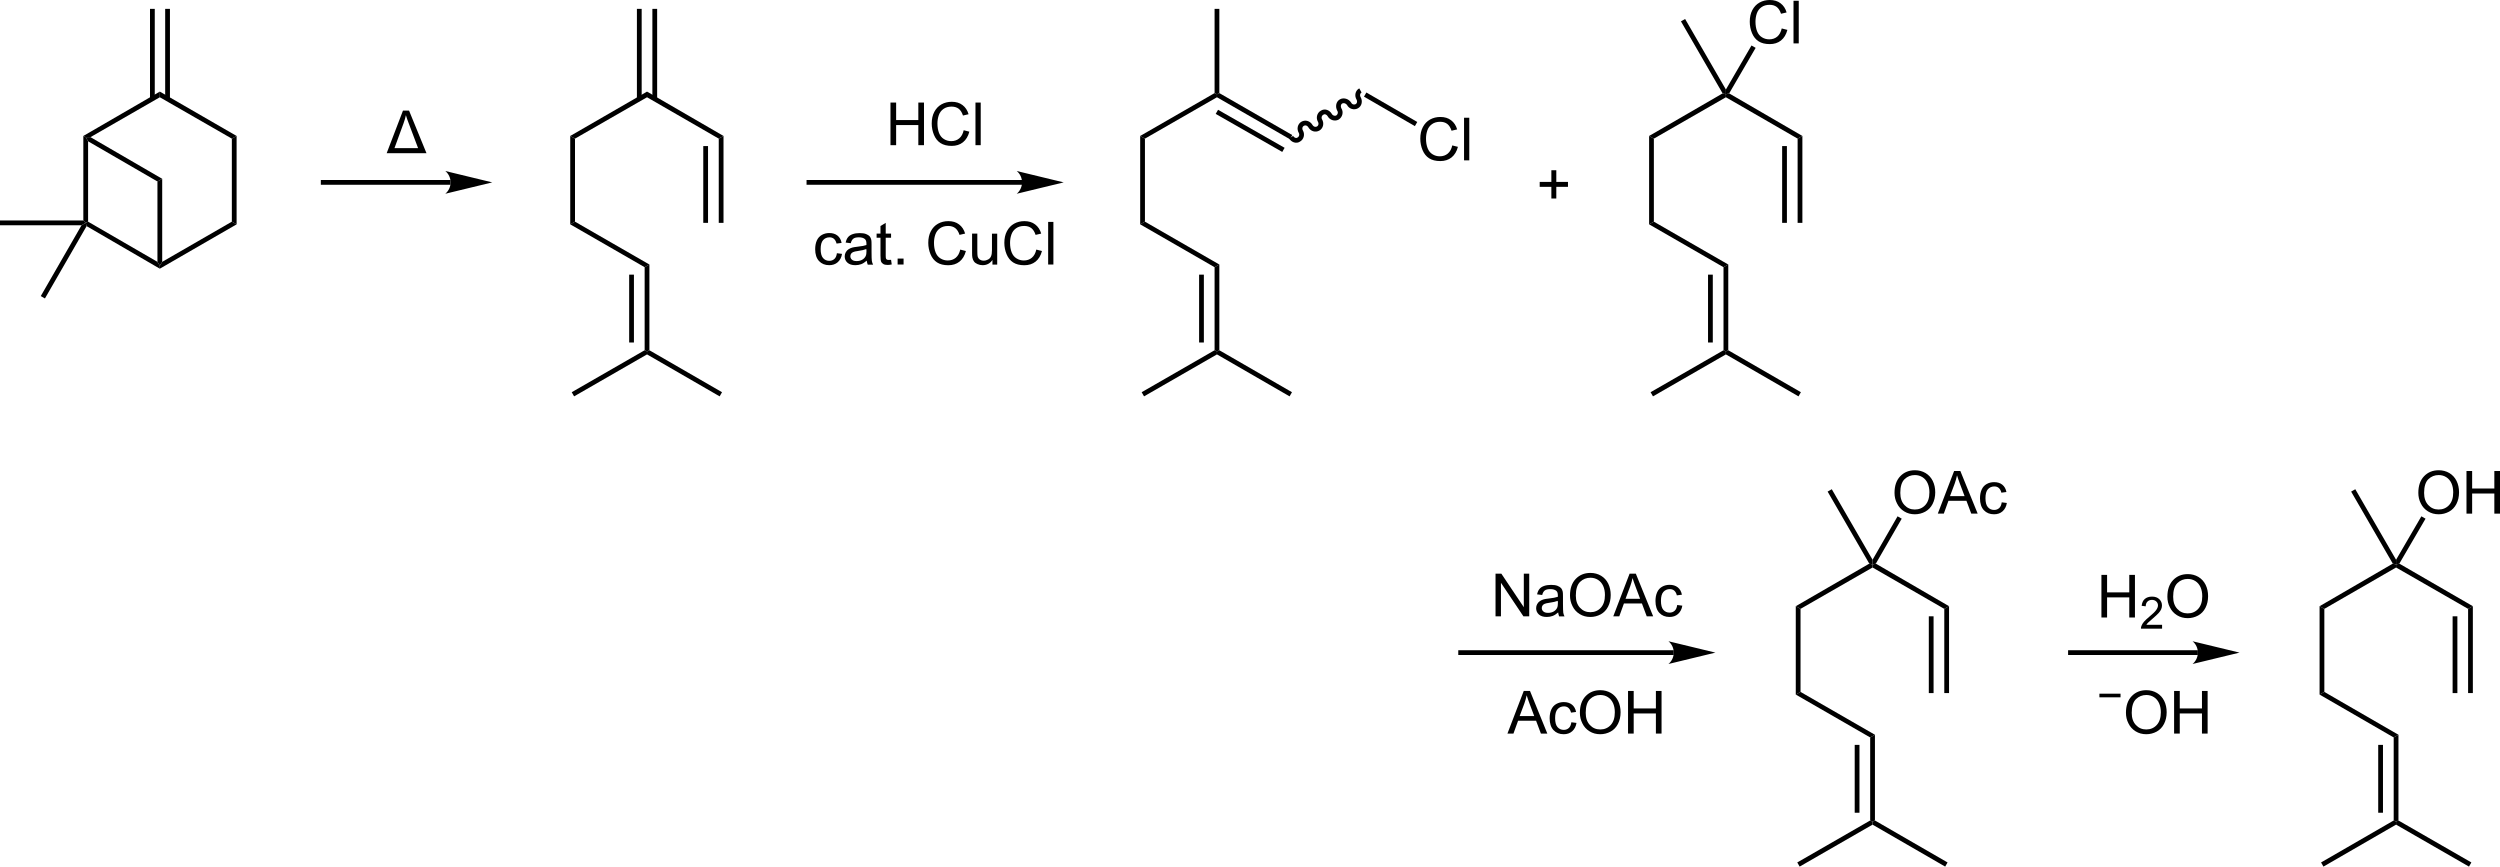 <?xml version="1.0" encoding="UTF-8" standalone="no"?>
<svg xmlns:svg="http://www.w3.org/2000/svg" xmlns="http://www.w3.org/2000/svg" version="1.0" width="4200" height="1455.9" viewBox="0 0 4200 1455.9" xml:space="preserve">
<g>
<polygon points="148,372.4 144,374.4 140,370.4 140,228.4 144,230.4 148,237.4 148,372.4" />
<polygon points="264.5,439.9 268.5,446.4 268.5,451.4 145.5,379.9 144,374.4 148,372.4 264.5,439.9" />
<polygon points="389.5,372.4 397.5,376.9 268.5,451.4 268.5,446.4 272.5,439.9 389.5,372.4" />
<polygon points="389.5,232.9 397.5,228.4 397.5,376.9 389.5,372.4 389.5,232.9" />
<polygon points="268.5,163.4 268.5,153.9 397.5,228.4 389.5,232.9 268.5,163.4" />
<polygon points="152,230.4 144,230.4 140,228.4 268.5,153.9 268.5,163.4 152,230.4" />
<rect width="8" height="151" x="252" y="14.9" />
<rect width="8" height="151" x="277.5" y="14.9" />
<polygon points="272.5,300.4 264.5,304.9 148,237.4 144,230.4 152,230.4 272.5,300.4" />
<polygon points="272.5,439.9 268.5,446.4 264.5,439.9 264.5,304.9 272.5,300.4 272.5,439.9" />
<polygon points="966,372.4 958,376.9 958,228.4 966,232.9 966,372.4" />
<polygon points="1091,444.4 1083,448.9 958,376.9 966,372.4 1091,444.4" />
<polygon points="1207.5,232.9 1215.5,228.4 1215.5,374.4 1211.5,374.4 1207.5,374.4 1207.5,232.9" />
<rect width="8" height="129" x="1181.5" y="245.4" />
<polygon points="1087,163.4 1087,153.9 1215.5,228.4 1207.5,232.9 1087,163.4" />
<polygon points="966,232.9 958,228.4 1087,153.9 1087,163.4 966,232.9" />
<rect width="8" height="151" x="1070" y="14.9" />
<rect width="8" height="151" x="1096" y="14.9" />
<polygon points="1091,588.4 1087,590.4 1083,588.4 1083,448.9 1091,444.4 1091,588.4" />
<rect width="8" height="114" x="1057" y="461.4" />
<polygon points="1213,658.9 1211,662.4 1209,665.9 1087,595.4 1087,590.4 1091,588.4 1213,658.9" />
<polygon points="964.5,665.9 962.5,662.4 960.5,658.9 1083,588.4 1087,590.4 1087,595.4 964.5,665.9" />
<polygon points="0,378.4 0,374.4 0,370.4 140,370.4 144,374.4 137,378.4 0,378.4" />
<polygon points="75.5,501.4 72,499.4 68.5,497.4 137,378.4 144,374.4 145.5,379.9 75.5,501.4" />
<polygon points="1923.5,372.4 1915.5,376.9 1915.5,228.4 1923.5,232.9 1923.5,372.4" />
<polygon points="2048.5,444.4 2040.5,448.9 1915.5,376.9 1923.5,372.4 2048.5,444.4" />
<polygon points="2044.5,163.4 2044.5,158.4 2048.5,156.4 2171,226.9 2169,230.4 2167,233.9 2044.5,163.4" />
<rect width="8" height="128.8" x="2096.2" y="156.2" transform="matrix(-0.496,0.868,-0.868,-0.496,3333.44,-1493.71)" />
<polygon points="1923.5,232.9 1915.5,228.4 2040.5,156.4 2044.5,158.4 2044.5,163.4 1923.5,232.9" />
<polygon points="2040.5,14.9 2044.5,14.9 2048.5,14.9 2048.5,156.4 2044.5,158.4 2040.5,156.4 2040.5,14.9" />
<polygon points="2048.5,588.4 2044.5,590.4 2040.5,588.4 2040.5,448.9 2048.5,444.4 2048.5,588.4" />
<rect width="8" height="114" x="2014.5" y="461.4" />
<polygon points="2170.5,658.9 2168.5,662.4 2166.5,665.9 2044.5,595.4 2044.5,590.4 2048.5,588.4 2170.5,658.9" />
<polygon points="1922,665.9 1920,662.4 1918,658.9 2040.5,588.4 2044.5,590.4 2044.5,595.4 1922,665.9" />
<polygon points="3024.9,1162.4 3016.9,1166.9 3016.9,1018.4 3024.9,1022.9 3024.9,1162.4" />
<polygon points="3149.9,1234.4 3141.9,1238.9 3016.9,1166.9 3024.9,1162.4 3149.9,1234.4" />
<polygon points="3266.4,1022.9 3274.4,1018.4 3274.4,1164.4 3270.4,1164.4 3266.4,1164.4 3266.4,1022.9" />
<rect width="8" height="129" x="3240.4" y="1035.4" />
<polygon points="3145.9,953.4 3145.9,948.4 3151.4,946.9 3274.4,1018.4 3266.4,1022.9 3145.9,953.4" />
<polygon points="3024.9,1022.9 3016.9,1018.4 3140.4,946.9 3145.9,948.4 3145.9,953.4 3024.9,1022.9" />
<polygon points="3149.9,1378.4 3145.9,1380.4 3141.9,1378.4 3141.9,1238.9 3149.9,1234.4 3149.9,1378.4" />
<rect width="8" height="114" x="3115.9" y="1251.4" />
<polygon points="3271.9,1448.9 3269.9,1452.4 3267.9,1455.9 3145.9,1385.4 3145.9,1380.4 3149.9,1378.4 3271.9,1448.9" />
<polygon points="3023.4,1455.9 3021.4,1452.4 3019.4,1448.9 3141.9,1378.4 3145.9,1380.4 3145.9,1385.4 3023.4,1455.9" />
<polygon points="3070.4,825.9 3073.9,823.9 3077.4,821.9 3145.9,940.4 3145.9,948.4 3140.4,946.9 3070.4,825.9" />
<path d="M 3182.8,828 C 3182.8,816.1 3186,806.8 3192.4,800.1 C 3198.8,793.4 3207,790 3217.1,790 C 3223.7,790 3229.6,791.6 3234.9,794.7 C 3240.2,797.9 3244.2,802.3 3247,807.9 C 3249.8,813.6 3251.2,820 3251.2,827.1 C 3251.2,834.4 3249.7,840.9 3246.8,846.6 C 3243.9,852.3 3239.7,856.7 3234.4,859.6 C 3229,862.5 3223.2,864 3217,864 C 3210.3,864 3204.3,862.4 3199,859.1 C 3193.7,855.8 3189.7,851.4 3187,845.8 C 3184.1,840.3 3182.8,834.3 3182.8,828 z M 3192.5,828.1 C 3192.5,836.7 3194.8,843.5 3199.5,848.5 C 3204.1,853.5 3209.9,856 3216.9,856 C 3224,856 3229.9,853.5 3234.5,848.5 C 3239.1,843.5 3241.4,836.4 3241.4,827.1 C 3241.4,821.3 3240.4,816.2 3238.4,811.8 C 3236.4,807.5 3233.6,804.1 3229.8,801.7 C 3226,799.3 3221.8,798.1 3217,798.1 C 3210.3,798.1 3204.5,800.4 3199.7,805 C 3194.9,809.6 3192.5,817.4 3192.5,828.1 z" />
<path d="M 3255.5,862.9 L 3282.9,791.3 L 3293.4,791.3 L 3322.5,862.9 L 3311.7,862.9 L 3303.6,841.3 L 3273.4,841.3 L 3265.6,862.9 L 3255.5,862.9 z M 3276,833.5 L 3300.5,833.5 L 3293,813.6 C 3290.8,807.6 3289,802.6 3287.8,798.6 C 3286.8,803.3 3285.5,807.9 3283.9,812.4 L 3276,833.5 z" />
<path d="M 3362.9,843.9 L 3371.5,845 C 3370.6,850.9 3368.1,855.6 3364.3,859 C 3360.5,862.4 3355.6,864 3350,864 C 3342.9,864 3337.2,861.7 3332.9,857.1 C 3328.6,852.5 3326.4,845.8 3326.4,837.2 C 3326.4,831.6 3327.3,826.7 3329.2,822.5 C 3331.1,818.3 3333.9,815.2 3337.7,813.1 C 3341.5,811 3345.6,810 3350.1,810 C 3355.7,810 3360.3,811.4 3363.9,814.3 C 3367.5,817.2 3369.8,821.3 3370.8,826.6 L 3362.3,827.7 C 3361.5,824.2 3360,821.6 3358,819.8 C 3356,818 3353.4,817.2 3350.5,817.2 C 3346.1,817.2 3342.5,818.8 3339.7,821.9 C 3336.9,825 3335.6,830.1 3335.6,836.9 C 3335.6,843.8 3336.9,848.9 3339.6,852 C 3342.3,855.1 3345.8,856.7 3350.1,856.7 C 3353.6,856.7 3356.4,855.6 3358.7,853.5 C 3361,851.4 3362.3,848.2 3362.9,843.9 z" />
<polygon points="3187.9,867.4 3194.9,871.4 3151.4,946.9 3145.9,948.4 3145.9,940.4 3187.9,867.4" />
<path d="M 649.6,257.4 L 677,185.8 L 687.2,185.8 L 716.5,257.4 L 649.6,257.4 z M 662.7,248.9 L 702.4,248.9 L 687,208.1 C 684.7,202.1 682.9,197.2 681.9,193.5 C 681,197.9 679.7,202.4 678,207 L 662.7,248.9 z" />
<path d="M 1496,243.9 L 1496,172.3 L 1505.5,172.3 L 1505.5,201.7 L 1542.8,201.7 L 1542.8,172.3 L 1552.3,172.3 L 1552.3,243.9 L 1542.8,243.9 L 1542.8,210.1 L 1505.5,210.1 L 1505.5,243.9 L 1496,243.9 L 1496,243.9 z" />
<path d="M 1619,218.8 L 1628.5,221.2 C 1626.5,229 1622.9,234.9 1617.8,239 C 1612.7,243.1 1606.3,245.1 1598.9,245.1 C 1591.2,245.1 1584.9,243.5 1580.1,240.4 C 1575.3,237.3 1571.6,232.7 1569.1,226.7 C 1566.6,220.7 1565.3,214.3 1565.3,207.5 C 1565.3,200 1566.7,193.5 1569.6,188 C 1572.5,182.5 1576.5,178.2 1581.7,175.3 C 1586.9,172.4 1592.7,171 1599,171 C 1606.2,171 1612.2,172.8 1617,176.5 C 1621.9,180.2 1625.3,185.3 1627.2,191.9 L 1617.8,194.1 C 1616.1,188.9 1613.7,185.1 1610.6,182.7 C 1607.4,180.3 1603.5,179.1 1598.7,179.1 C 1593.2,179.1 1588.6,180.4 1584.9,183.1 C 1581.2,185.7 1578.6,189.3 1577.1,193.7 C 1575.6,198.1 1574.9,202.7 1574.9,207.5 C 1574.9,213.6 1575.8,218.9 1577.6,223.5 C 1579.4,228 1582.1,231.4 1585.9,233.7 C 1589.6,236 1593.7,237.1 1598,237.1 C 1603.3,237.1 1607.8,235.6 1611.5,232.5 C 1615.2,229.4 1617.7,224.8 1619,218.8 z" />
<path d="M 1638.8,243.9 L 1638.8,172.3 L 1647.6,172.3 L 1647.6,243.9 L 1638.8,243.9 z" />
<path d="M 2512.5,1035.4 L 2512.5,963.8 L 2522.3,963.8 L 2560,1020.1 L 2560,963.8 L 2569.1,963.8 L 2569.1,1035.4 L 2559.3,1035.4 L 2521.6,979.1 L 2521.6,1035.4 L 2512.5,1035.4 z" />
<path d="M 2617.7,1028.9 C 2614.5,1031.7 2611.4,1033.7 2608.4,1034.8 C 2605.4,1035.9 2602.1,1036.5 2598.6,1036.5 C 2592.8,1036.5 2588.4,1035.1 2585.3,1032.3 C 2582.2,1029.5 2580.7,1026 2580.7,1021.7 C 2580.7,1019.2 2581.3,1016.9 2582.5,1014.8 C 2583.7,1012.7 2585.2,1011 2587.1,1009.8 C 2589,1008.5 2591.1,1007.6 2593.5,1006.9 C 2595.2,1006.4 2597.9,1006 2601.4,1005.6 C 2608.6,1004.8 2613.8,1003.8 2617.2,1002.6 C 2617.2,1001.4 2617.2,1000.6 2617.2,1000.3 C 2617.2,996.7 2616.4,994.2 2614.7,992.7 C 2612.4,990.7 2609,989.7 2604.6,989.7 C 2600.4,989.7 2597.3,990.4 2595.3,991.9 C 2593.3,993.4 2591.8,995.9 2590.9,999.6 L 2582.3,998.5 C 2583.1,994.8 2584.4,991.8 2586.2,989.6 C 2588,987.3 2590.6,985.6 2594,984.4 C 2597.4,983.2 2601.3,982.6 2605.8,982.6 C 2610.2,982.6 2613.9,983.1 2616.6,984.2 C 2619.3,985.3 2621.4,986.6 2622.7,988.1 C 2624,989.7 2624.9,991.7 2625.4,994.1 C 2625.7,995.6 2625.8,998.3 2625.8,1002.2 L 2625.8,1013.9 C 2625.8,1022.1 2626,1027.2 2626.3,1029.4 C 2626.7,1031.6 2627.4,1033.7 2628.4,1035.6 L 2619.4,1035.6 C 2618.6,1033.5 2618,1031.4 2617.7,1028.9 z M 2617,1009.4 C 2613.8,1010.7 2609,1011.8 2602.6,1012.7 C 2599,1013.2 2596.4,1013.8 2594.9,1014.5 C 2593.4,1015.1 2592.2,1016.1 2591.4,1017.3 C 2590.6,1018.6 2590.2,1019.9 2590.2,1021.5 C 2590.2,1023.8 2591.1,1025.8 2592.9,1027.3 C 2594.7,1028.9 2597.3,1029.6 2600.8,1029.6 C 2604.2,1029.6 2607.3,1028.9 2610,1027.4 C 2612.7,1025.9 2614.6,1023.9 2615.9,1021.3 C 2616.9,1019.3 2617.3,1016.4 2617.3,1012.5 L 2617,1009.4 z" />
<path d="M 2637.6,1000.5 C 2637.6,988.6 2640.8,979.3 2647.2,972.6 C 2653.6,965.9 2661.8,962.5 2671.9,962.5 C 2678.5,962.5 2684.4,964.1 2689.7,967.2 C 2695,970.4 2699,974.8 2701.8,980.4 C 2704.6,986.1 2706,992.5 2706,999.6 C 2706,1006.9 2704.5,1013.4 2701.6,1019.1 C 2698.7,1024.8 2694.5,1029.2 2689.2,1032.1 C 2683.8,1035 2678,1036.5 2671.8,1036.5 C 2665.1,1036.5 2659.1,1034.9 2653.8,1031.6 C 2648.5,1028.3 2644.5,1023.9 2641.8,1018.3 C 2639,1012.8 2637.6,1006.8 2637.6,1000.5 z M 2647.4,1000.6 C 2647.4,1009.2 2649.7,1016 2654.4,1021 C 2659,1026 2664.8,1028.5 2671.8,1028.5 C 2678.9,1028.5 2684.8,1026 2689.4,1021 C 2694,1016 2696.3,1008.9 2696.3,999.6 C 2696.3,993.8 2695.3,988.7 2693.3,984.3 C 2691.3,980 2688.5,976.6 2684.7,974.2 C 2680.9,971.8 2676.7,970.6 2671.9,970.6 C 2665.2,970.6 2659.4,972.9 2654.6,977.5 C 2649.8,982.1 2647.4,989.9 2647.4,1000.6 z" />
<path d="M 2710.3,1035.4 L 2737.7,963.8 L 2748.2,963.8 L 2777.3,1035.4 L 2766.5,1035.4 L 2758.4,1013.8 L 2728.2,1013.8 L 2720.4,1035.4 L 2710.3,1035.4 z M 2730.9,1006 L 2755.4,1006 L 2747.9,986.1 C 2745.7,980.1 2743.9,975.1 2742.7,971.1 C 2741.7,975.8 2740.4,980.4 2738.8,984.9 L 2730.9,1006 z" />
<path d="M 2817.7,1016.4 L 2826.3,1017.5 C 2825.4,1023.4 2822.9,1028.1 2819.1,1031.5 C 2815.3,1034.9 2810.4,1036.5 2804.8,1036.5 C 2797.7,1036.5 2792,1034.2 2787.7,1029.6 C 2783.4,1025 2781.2,1018.3 2781.2,1009.7 C 2781.2,1004.1 2782.1,999.2 2784,995 C 2785.9,990.8 2788.7,987.7 2792.5,985.6 C 2796.3,983.5 2800.4,982.5 2804.9,982.5 C 2810.5,982.5 2815.1,983.9 2818.7,986.8 C 2822.3,989.7 2824.6,993.8 2825.6,999.1 L 2817.1,1000.2 C 2816.3,996.7 2814.8,994.1 2812.8,992.3 C 2810.8,990.5 2808.2,989.7 2805.3,989.7 C 2800.9,989.7 2797.3,991.3 2794.5,994.4 C 2791.7,997.5 2790.4,1002.6 2790.4,1009.4 C 2790.4,1016.3 2791.7,1021.4 2794.4,1024.5 C 2797.1,1027.6 2800.6,1029.2 2804.9,1029.2 C 2808.4,1029.2 2811.2,1028.1 2813.5,1026 C 2815.8,1023.9 2817.1,1020.7 2817.7,1016.4 z" />
<line fill="none" stroke="#000000" stroke-width="6.4" x1="2811.9" y1="1096.4" x2="2449.9" y2="1096.4" style="fill:none;stroke:#000000;stroke-width:8" />
<path d="M 2881.9,1096.4 L 2803,1077.3 C 2808.7,1082 2811.9,1089 2811.9,1096.4 C 2811.9,1103.8 2808.6,1110.8 2803,1115.5 L 2881.9,1096.4 z" />
<polygon points="3904.9,1162.4 3896.9,1166.9 3896.9,1018.4 3904.9,1022.9 3904.9,1162.4" />
<polygon points="4029.4,1234.4 4021.4,1238.9 3896.9,1166.9 3904.9,1162.4 4029.4,1234.4" />
<polygon points="4146.4,1022.9 4154.4,1018.4 4154.4,1164.4 4150.4,1164.4 4146.4,1164.4 4146.4,1022.9" />
<rect width="8" height="129" x="4120.4" y="1035.4" />
<polygon points="4025.4,953.4 4025.4,948.4 4030.9,946.9 4154.4,1018.4 4146.4,1022.9 4025.4,953.4" />
<polygon points="3904.9,1022.9 3896.9,1018.4 4019.9,946.9 4025.4,948.4 4025.4,953.4 3904.9,1022.9" />
<polygon points="4029.4,1378.4 4025.4,1380.4 4021.4,1378.4 4021.4,1238.9 4029.4,1234.4 4029.4,1378.4" />
<rect width="8" height="114" x="3995.4" y="1251.4" />
<polygon points="4151.9,1448.9 4149.9,1452.4 4147.9,1455.9 4025.4,1385.4 4025.4,1380.4 4029.4,1378.4 4151.9,1448.9" />
<polygon points="3903.4,1455.9 3901.4,1452.4 3899.4,1448.9 4021.4,1378.4 4025.4,1380.4 4025.4,1385.4 3903.4,1455.9" />
<polygon points="3949.9,825.9 3953.4,823.9 3956.9,821.9 4025.4,940.4 4025.4,948.4 4019.9,946.9 3949.9,825.9" />
<path d="M 4062.8,828 C 4062.8,816.1 4066,806.8 4072.4,800.1 C 4078.8,793.4 4087,790 4097.1,790 C 4103.7,790 4109.6,791.6 4114.9,794.7 C 4120.2,797.9 4124.2,802.3 4127,807.9 C 4129.8,813.6 4131.2,820 4131.2,827.1 C 4131.2,834.4 4129.7,840.9 4126.8,846.6 C 4123.9,852.3 4119.7,856.7 4114.4,859.6 C 4109,862.5 4103.2,864 4097,864 C 4090.3,864 4084.3,862.4 4079,859.1 C 4073.7,855.8 4069.7,851.4 4067,845.8 C 4064.1,840.3 4062.8,834.3 4062.8,828 z M 4072.5,828.1 C 4072.5,836.7 4074.8,843.5 4079.5,848.5 C 4084.1,853.5 4089.9,856 4096.9,856 C 4104,856 4109.9,853.5 4114.5,848.5 C 4119.1,843.5 4121.4,836.4 4121.4,827.1 C 4121.4,821.3 4120.4,816.2 4118.4,811.8 C 4116.4,807.5 4113.6,804.1 4109.8,801.7 C 4106,799.3 4101.8,798.1 4097,798.1 C 4090.3,798.1 4084.5,800.4 4079.7,805 C 4074.9,809.6 4072.5,817.4 4072.5,828.1 z" />
<path d="M 4143.7,862.9 L 4143.7,791.3 L 4153.2,791.3 L 4153.2,820.7 L 4190.5,820.7 L 4190.5,791.3 L 4200,791.3 L 4200,862.9 L 4190.5,862.9 L 4190.5,829.1 L 4153.2,829.1 L 4153.2,862.9 L 4143.7,862.9 z" />
<polygon points="4067.9,867.4 4074.9,871.4 4030.9,946.9 4025.4,948.4 4025.4,940.4 4067.9,867.4" />
<polygon points="2778.5,372.4 2770.5,376.9 2770.5,228.4 2778.5,232.9 2778.5,372.4" />
<polygon points="2903.5,444.4 2895.5,448.9 2770.5,376.9 2778.5,372.4 2903.5,444.4" />
<polygon points="3020,232.9 3028,228.4 3028,374.4 3024,374.4 3020,374.4 3020,232.9" />
<rect width="8" height="129" x="2994" y="245.4" />
<polygon points="2899.5,163.4 2899.5,158.4 2905,156.9 3028,228.4 3020,232.9 2899.5,163.4" />
<polygon points="2778.5,232.9 2770.5,228.4 2894,156.9 2899.5,158.4 2899.5,163.4 2778.5,232.9" />
<polygon points="2824,35.9 2827.5,33.9 2831,31.9 2899.5,150.4 2899.5,158.4 2894,156.9 2824,35.9" />
<polygon points="2903.5,588.4 2899.5,590.4 2895.5,588.4 2895.5,448.9 2903.5,444.4 2903.5,588.4" />
<rect width="8" height="114" x="2869.5" y="461.4" />
<polygon points="3025.5,658.9 3023.5,662.4 3021.5,665.9 2899.5,595.4 2899.5,590.4 2903.5,588.4 3025.5,658.9" />
<polygon points="2777,665.9 2775,662.4 2773,658.9 2895.5,588.4 2899.5,590.4 2899.5,595.4 2777,665.9" />
<path d="M 2606.3,333.5 L 2606.3,313.9 L 2586.7,313.9 L 2586.7,305.6 L 2606.3,305.6 L 2606.3,286 L 2614.6,286 L 2614.6,305.6 L 2634.2,305.6 L 2634.2,313.9 L 2614.6,313.9 L 2614.6,333.5 L 2606.3,333.5 L 2606.3,333.5 z" />
<path d="M 2993.3,47.8 L 3002.8,50.2 C 3000.8,58 2997.2,63.9 2992.1,68 C 2987,72.1 2980.6,74.1 2973.2,74.1 C 2965.5,74.1 2959.2,72.5 2954.4,69.4 C 2949.6,66.3 2945.9,61.7 2943.4,55.7 C 2940.9,49.7 2939.6,43.3 2939.6,36.5 C 2939.6,29 2941,22.5 2943.9,17 C 2946.8,11.5 2950.8,7.2 2956,4.3 C 2961.2,1.4 2967,-1.3322676e-014 2973.3,-1.3322676e-014 C 2980.5,-1.3322676e-014 2986.5,1.8 2991.3,5.5 C 2996.2,9.2 2999.6,14.3 3001.5,20.9 L 2992.1,23.1 C 2990.4,17.9 2988,14.1 2984.9,11.7 C 2981.7,9.3 2977.8,8.1 2973,8.1 C 2967.5,8.1 2962.9,9.4 2959.2,12.1 C 2955.5,14.7 2952.9,18.3 2951.4,22.7 C 2949.9,27.1 2949.2,31.7 2949.2,36.5 C 2949.2,42.6 2950.1,47.9 2951.9,52.5 C 2953.7,57 2956.4,60.4 2960.2,62.7 C 2963.9,65 2968,66.1 2972.3,66.1 C 2977.6,66.1 2982.1,64.6 2985.8,61.5 C 2989.5,58.4 2991.9,53.8 2993.3,47.8 z" />
<path d="M 3013.1,72.9 L 3013.1,1.3 L 3021.9,1.3 L 3021.9,72.9 L 3013.1,72.9 L 3013.1,72.9 z" />
<polygon points="2942.5,76.4 2949.5,80.4 2905,156.9 2899.5,158.4 2899.5,150.4 2942.5,76.4" />
<path d="M 2285.5,151.9 C 2281,154.4 2279.5,160.4 2282.5,165.4 C 2285,169.9 2284,175.9 2279.5,178.4 C 2275,180.9 2269,179.4 2266.5,174.4 C 2263.5,169.9 2257.5,167.9 2253,170.4 C 2248.5,172.9 2247.5,178.9 2250,183.9 C 2253,188.4 2251.5,194.4 2247,197.4 C 2242.5,199.9 2236.5,197.9 2234,193.4 C 2231,188.4 2225.5,186.4 2221,189.4 C 2216.5,191.9 2215,197.9 2217.5,202.4 C 2220.5,207.4 2219,213.4 2214.5,215.9 C 2210,218.4 2204.5,216.9 2201.5,211.9 C 2198.5,206.9 2193,205.4 2188.5,207.9 C 2184,210.4 2182.5,216.4 2185.5,221.4 C 2188,225.9 2186.5,231.9 2182,234.4 C 2178,237.4 2172,235.4 2169,230.4" style="fill:none;stroke:#000000;stroke-width:8" />
<path d="M 2439.8,244.3 L 2449.3,246.7 C 2447.3,254.5 2443.7,260.4 2438.6,264.5 C 2433.5,268.6 2427.1,270.6 2419.7,270.6 C 2412,270.6 2405.7,269 2400.9,265.9 C 2396.1,262.8 2392.4,258.2 2389.9,252.2 C 2387.4,246.2 2386.1,239.8 2386.1,233 C 2386.1,225.5 2387.5,219 2390.4,213.5 C 2393.3,208 2397.3,203.7 2402.5,200.8 C 2407.7,197.9 2413.5,196.5 2419.8,196.5 C 2427,196.5 2433,198.3 2437.8,202 C 2442.7,205.7 2446.1,210.8 2448,217.4 L 2438.6,219.6 C 2436.9,214.4 2434.5,210.6 2431.4,208.2 C 2428.2,205.8 2424.3,204.6 2419.5,204.6 C 2414,204.6 2409.4,205.9 2405.7,208.6 C 2402,211.2 2399.4,214.8 2397.9,219.2 C 2396.4,223.6 2395.7,228.2 2395.7,233 C 2395.7,239.1 2396.6,244.4 2398.4,249 C 2400.2,253.5 2402.9,256.9 2406.7,259.2 C 2410.4,261.5 2414.5,262.6 2418.8,262.6 C 2424.1,262.6 2428.6,261.1 2432.3,258 C 2436,254.9 2438.5,250.3 2439.8,244.3 z" />
<path d="M 2459.6,269.4 L 2459.6,197.8 L 2468.4,197.8 L 2468.4,269.4 L 2459.6,269.4 z" />
<polygon points="2381,204.9 2377,211.9 2291.5,162.4 2293.5,158.9 2295.5,155.4 2381,204.9" />
<line fill="none" stroke="#000000" stroke-width="6.4" x1="757" y1="306.4" x2="539" y2="306.4" style="fill:none;stroke:#000000;stroke-width:8" />
<path d="M 827,306.4 L 748.1,287.3 C 753.8,292 757,299.1 757,306.4 C 757,313.8 753.7,320.8 748.1,325.5 L 827,306.4 z" />
<line fill="none" stroke="#000000" stroke-width="6.4" x1="1717" y1="306.4" x2="1355" y2="306.4" style="fill:none;stroke:#000000;stroke-width:8" />
<path d="M 1787,306.4 L 1708.1,287.3 C 1713.8,292 1717,299.1 1717,306.4 C 1717,313.8 1713.7,320.8 1708.1,325.5 L 1787,306.4 z" />
<path d="M 2532.5,1232.4 L 2559.9,1160.8 L 2570.4,1160.8 L 2599.5,1232.4 L 2588.7,1232.4 L 2580.6,1210.8 L 2550.4,1210.8 L 2542.6,1232.4 L 2532.5,1232.4 z M 2553,1203 L 2577.5,1203 L 2570,1183.1 C 2567.8,1177.1 2566,1172.1 2564.8,1168.1 C 2563.8,1172.8 2562.5,1177.4 2560.9,1181.9 L 2553,1203 z" />
<path d="M 2639.9,1213.4 L 2648.5,1214.5 C 2647.6,1220.4 2645.1,1225.1 2641.3,1228.5 C 2637.5,1231.9 2632.6,1233.5 2627,1233.5 C 2619.9,1233.5 2614.2,1231.2 2609.9,1226.6 C 2605.6,1222 2603.4,1215.3 2603.4,1206.7 C 2603.4,1201.1 2604.3,1196.2 2606.2,1192 C 2608.1,1187.8 2610.9,1184.7 2614.7,1182.6 C 2618.5,1180.5 2622.6,1179.5 2627.1,1179.5 C 2632.7,1179.5 2637.3,1180.9 2640.9,1183.8 C 2644.5,1186.7 2646.8,1190.8 2647.8,1196.1 L 2639.3,1197.2 C 2638.5,1193.7 2637,1191.1 2635,1189.3 C 2633,1187.5 2630.4,1186.7 2627.5,1186.7 C 2623.1,1186.7 2619.5,1188.3 2616.7,1191.4 C 2613.9,1194.5 2612.6,1199.6 2612.6,1206.4 C 2612.6,1213.3 2613.9,1218.4 2616.6,1221.5 C 2619.3,1224.6 2622.8,1226.2 2627.1,1226.2 C 2630.6,1226.2 2633.4,1225.1 2635.7,1223 C 2638,1220.9 2639.2,1217.8 2639.9,1213.4 z" />
<path d="M 2654.2,1197.5 C 2654.2,1185.6 2657.4,1176.3 2663.8,1169.6 C 2670.2,1162.9 2678.4,1159.5 2688.5,1159.5 C 2695.1,1159.5 2701,1161.1 2706.3,1164.2 C 2711.6,1167.4 2715.6,1171.8 2718.4,1177.4 C 2721.2,1183.1 2722.6,1189.5 2722.6,1196.6 C 2722.6,1203.9 2721.1,1210.4 2718.2,1216.1 C 2715.3,1221.8 2711.1,1226.2 2705.8,1229.1 C 2700.4,1232 2694.6,1233.5 2688.4,1233.5 C 2681.7,1233.5 2675.7,1231.9 2670.4,1228.6 C 2665.1,1225.3 2661.1,1220.9 2658.4,1215.3 C 2655.6,1209.8 2654.2,1203.8 2654.2,1197.5 z M 2664,1197.6 C 2664,1206.2 2666.3,1213 2671,1218 C 2675.6,1223 2681.4,1225.5 2688.4,1225.5 C 2695.5,1225.5 2701.4,1223 2706,1218 C 2710.6,1213 2712.9,1205.9 2712.9,1196.6 C 2712.9,1190.8 2711.9,1185.7 2709.9,1181.3 C 2707.9,1177 2705.1,1173.6 2701.3,1171.2 C 2697.5,1168.8 2693.3,1167.6 2688.5,1167.6 C 2681.8,1167.6 2676,1169.9 2671.2,1174.5 C 2666.4,1179.1 2664,1186.9 2664,1197.6 z" />
<path d="M 2735.1,1232.4 L 2735.1,1160.8 L 2744.6,1160.8 L 2744.6,1190.2 L 2781.9,1190.2 L 2781.9,1160.8 L 2791.4,1160.8 L 2791.4,1232.4 L 2781.9,1232.4 L 2781.9,1198.6 L 2744.6,1198.6 L 2744.6,1232.4 L 2735.1,1232.4 z" />
<path d="M 3530.4,1037.4 L 3530.4,965.8 L 3539.9,965.8 L 3539.9,995.2 L 3577.2,995.2 L 3577.2,965.8 L 3586.7,965.8 L 3586.7,1037.4 L 3577.2,1037.4 L 3577.2,1003.6 L 3539.9,1003.6 L 3539.9,1037.4 L 3530.4,1037.4 z" />
<path d="M 3632.3,1049.8 L 3632.3,1056.2 L 3596.8,1056.2 C 3596.7,1054.6 3597,1053.1 3597.6,1051.6 C 3598.5,1049.2 3599.9,1046.8 3601.9,1044.5 C 3603.9,1042.2 3606.8,1039.5 3610.5,1036.4 C 3616.3,1031.6 3620.3,1027.8 3622.3,1025 C 3624.3,1022.2 3625.4,1019.6 3625.4,1017.1 C 3625.4,1014.5 3624.5,1012.3 3622.6,1010.5 C 3620.7,1008.7 3618.3,1007.8 3615.3,1007.8 C 3612.1,1007.8 3609.6,1008.8 3607.7,1010.7 C 3605.8,1012.6 3604.8,1015.2 3604.8,1018.6 L 3598,1017.8 C 3598.5,1012.8 3600.2,1008.9 3603.2,1006.3 C 3606.2,1003.7 3610.3,1002.3 3615.4,1002.3 C 3620.5,1002.3 3624.6,1003.7 3627.6,1006.6 C 3630.6,1009.5 3632.1,1013 3632.1,1017.2 C 3632.1,1019.3 3631.7,1021.5 3630.8,1023.5 C 3629.9,1025.5 3628.5,1027.8 3626.4,1030 C 3624.3,1032.2 3621,1035.4 3616.3,1039.4 C 3612.3,1042.7 3609.8,1045 3608.7,1046.1 C 3607.6,1047.3 3606.6,1048.5 3605.9,1049.7 L 3632.3,1049.7 L 3632.3,1049.8 z" />
<path d="M 3641.2,1002.5 C 3641.2,990.6 3644.4,981.3 3650.8,974.6 C 3657.2,967.9 3665.4,964.5 3675.5,964.5 C 3682.1,964.5 3688,966.1 3693.3,969.2 C 3698.6,972.4 3702.6,976.8 3705.4,982.4 C 3708.2,988.1 3709.6,994.5 3709.6,1001.6 C 3709.6,1008.9 3708.1,1015.4 3705.2,1021.1 C 3702.3,1026.8 3698.1,1031.2 3692.8,1034.1 C 3687.4,1037 3681.6,1038.5 3675.4,1038.5 C 3668.7,1038.5 3662.7,1036.9 3657.4,1033.6 C 3652.1,1030.3 3648.1,1025.9 3645.4,1020.3 C 3642.5,1014.8 3641.2,1008.8 3641.2,1002.5 z M 3650.9,1002.6 C 3650.9,1011.2 3653.2,1018 3657.9,1023 C 3662.5,1028 3668.3,1030.5 3675.3,1030.5 C 3682.4,1030.5 3688.3,1028 3692.9,1023 C 3697.5,1018 3699.8,1010.9 3699.8,1001.6 C 3699.8,995.8 3698.8,990.7 3696.8,986.3 C 3694.8,982 3692,978.6 3688.2,976.2 C 3684.4,973.8 3680.2,972.6 3675.4,972.6 C 3668.7,972.6 3662.9,974.9 3658.1,979.5 C 3653.3,984.1 3650.9,991.9 3650.9,1002.6 z" />
<path d="M 3562.5,1171.5 L 3527,1171.5 L 3527,1165.4 L 3562.5,1165.4 L 3562.5,1171.5 z" />
<path d="M 3571.6,1197.5 C 3571.6,1185.6 3574.8,1176.3 3581.2,1169.6 C 3587.6,1162.9 3595.8,1159.5 3605.9,1159.5 C 3612.5,1159.5 3618.4,1161.1 3623.7,1164.2 C 3629,1167.4 3633,1171.8 3635.8,1177.4 C 3638.6,1183.1 3640,1189.5 3640,1196.6 C 3640,1203.9 3638.5,1210.4 3635.6,1216.1 C 3632.7,1221.8 3628.5,1226.2 3623.2,1229.1 C 3617.8,1232 3612,1233.5 3605.8,1233.5 C 3599.1,1233.5 3593.1,1231.9 3587.8,1228.6 C 3582.5,1225.3 3578.5,1220.9 3575.8,1215.3 C 3572.9,1209.8 3571.6,1203.8 3571.6,1197.5 z M 3581.3,1197.6 C 3581.3,1206.2 3583.6,1213 3588.3,1218 C 3592.9,1223 3598.7,1225.5 3605.7,1225.5 C 3612.8,1225.5 3618.7,1223 3623.3,1218 C 3627.9,1213 3630.2,1205.9 3630.2,1196.6 C 3630.2,1190.8 3629.2,1185.7 3627.2,1181.3 C 3625.2,1177 3622.4,1173.6 3618.6,1171.2 C 3614.8,1168.8 3610.6,1167.6 3605.8,1167.6 C 3599.1,1167.6 3593.3,1169.9 3588.5,1174.5 C 3583.7,1179.1 3581.3,1186.9 3581.3,1197.6 z" />
<path d="M 3652.5,1232.4 L 3652.5,1160.8 L 3662,1160.8 L 3662,1190.2 L 3699.3,1190.2 L 3699.3,1160.8 L 3708.8,1160.8 L 3708.8,1232.4 L 3699.3,1232.4 L 3699.3,1198.6 L 3662,1198.6 L 3662,1232.4 L 3652.5,1232.4 z" />
<path d="M 1406,425.4 L 1414.6,426.5 C 1413.7,432.4 1411.2,437.1 1407.4,440.5 C 1403.6,443.9 1398.7,445.5 1393.1,445.5 C 1386,445.5 1380.3,443.2 1376,438.6 C 1371.7,434 1369.5,427.3 1369.5,418.7 C 1369.5,413.1 1370.4,408.2 1372.3,404 C 1374.2,399.8 1377,396.7 1380.8,394.6 C 1384.6,392.5 1388.7,391.5 1393.2,391.5 C 1398.8,391.5 1403.4,392.9 1407,395.8 C 1410.6,398.7 1412.9,402.8 1413.9,408.1 L 1405.4,409.2 C 1404.6,405.7 1403.1,403.1 1401.1,401.3 C 1399.1,399.5 1396.5,398.7 1393.6,398.7 C 1389.2,398.7 1385.6,400.3 1382.8,403.4 C 1380,406.5 1378.7,411.6 1378.7,418.4 C 1378.7,425.3 1380,430.4 1382.7,433.5 C 1385.4,436.6 1388.9,438.2 1393.2,438.2 C 1396.7,438.2 1399.5,437.1 1401.8,435 C 1404.1,432.9 1405.4,429.8 1406,425.4 z" />
<path d="M 1456.1,437.9 C 1452.9,440.7 1449.8,442.7 1446.8,443.8 C 1443.8,444.9 1440.5,445.5 1437,445.5 C 1431.2,445.5 1426.8,444.1 1423.7,441.3 C 1420.6,438.5 1419.1,435 1419.1,430.7 C 1419.1,428.2 1419.7,425.9 1420.9,423.8 C 1422.1,421.7 1423.6,420 1425.5,418.8 C 1427.4,417.5 1429.5,416.6 1431.9,415.9 C 1433.6,415.4 1436.3,415 1439.8,414.6 C 1447,413.8 1452.2,412.8 1455.6,411.6 C 1455.6,410.4 1455.6,409.6 1455.6,409.3 C 1455.6,405.7 1454.8,403.2 1453.1,401.7 C 1450.8,399.7 1447.4,398.7 1443,398.7 C 1438.8,398.7 1435.7,399.4 1433.7,400.9 C 1431.7,402.4 1430.2,404.9 1429.3,408.6 L 1420.7,407.5 C 1421.5,403.8 1422.8,400.8 1424.6,398.6 C 1426.4,396.3 1429,394.6 1432.4,393.4 C 1435.8,392.2 1439.7,391.6 1444.2,391.6 C 1448.6,391.6 1452.3,392.1 1455,393.2 C 1457.7,394.3 1459.8,395.6 1461.1,397.1 C 1462.4,398.7 1463.3,400.7 1463.8,403.1 C 1464.1,404.6 1464.2,407.3 1464.2,411.2 L 1464.2,422.9 C 1464.2,431.1 1464.4,436.2 1464.7,438.4 C 1465.1,440.6 1465.8,442.7 1466.8,444.6 L 1457.8,444.6 C 1457,442.5 1456.4,440.4 1456.1,437.9 z M 1455.4,418.4 C 1452.2,419.7 1447.4,420.8 1441,421.7 C 1437.4,422.2 1434.8,422.8 1433.3,423.5 C 1431.8,424.1 1430.6,425.1 1429.8,426.3 C 1429,427.6 1428.6,428.9 1428.6,430.5 C 1428.6,432.8 1429.5,434.8 1431.3,436.3 C 1433.1,437.9 1435.7,438.6 1439.2,438.6 C 1442.6,438.6 1445.7,437.9 1448.4,436.4 C 1451.1,434.9 1453,432.9 1454.3,430.3 C 1455.3,428.3 1455.7,425.4 1455.7,421.5 L 1455.4,418.4 z" />
<path d="M 1497,436.5 L 1498.1,444.3 C 1495.6,444.8 1493.4,445.1 1491.4,445.1 C 1488.2,445.1 1485.7,444.6 1484,443.6 C 1482.2,442.6 1481,441.3 1480.3,439.6 C 1479.6,438 1479.2,434.5 1479.2,429.2 L 1479.2,399.4 L 1472.7,399.4 L 1472.7,392.5 L 1479.2,392.5 L 1479.2,379.7 L 1488,374.4 L 1488,392.5 L 1497,392.5 L 1497,399.4 L 1488,399.4 L 1488,429.6 C 1488,432.1 1488.2,433.7 1488.5,434.4 C 1488.8,435.1 1489.3,435.7 1490,436.1 C 1490.7,436.5 1491.7,436.7 1493.1,436.7 C 1494.1,436.8 1495.4,436.7 1497,436.5 z" />
<path d="M 1508,444.4 L 1508,434.4 L 1518,434.4 L 1518,444.4 L 1508,444.4 z" />
<path d="M 1613.2,419.3 L 1622.7,421.7 C 1620.7,429.5 1617.1,435.4 1612,439.5 C 1606.9,443.6 1600.5,445.6 1593.1,445.6 C 1585.4,445.6 1579.1,444 1574.3,440.9 C 1569.5,437.8 1565.8,433.2 1563.3,427.2 C 1560.8,421.2 1559.5,414.8 1559.5,408 C 1559.5,400.5 1560.9,394 1563.8,388.5 C 1566.7,383 1570.7,378.7 1575.9,375.8 C 1581.1,372.9 1586.9,371.5 1593.2,371.5 C 1600.4,371.5 1606.4,373.3 1611.2,377 C 1616.1,380.7 1619.5,385.8 1621.4,392.4 L 1612,394.6 C 1610.3,389.4 1607.9,385.6 1604.8,383.2 C 1601.6,380.8 1597.7,379.6 1592.9,379.6 C 1587.4,379.6 1582.8,380.9 1579.1,383.6 C 1575.4,386.2 1572.8,389.8 1571.3,394.2 C 1569.8,398.6 1569.1,403.2 1569.1,408 C 1569.1,414.1 1570,419.4 1571.8,424 C 1573.6,428.5 1576.3,431.9 1580.1,434.2 C 1583.8,436.5 1587.9,437.6 1592.2,437.6 C 1597.5,437.6 1602,436.1 1605.7,433 C 1609.4,429.9 1611.9,425.3 1613.2,419.3 z" />
<path d="M 1667.3,444.4 L 1667.3,436.7 C 1663.3,442.6 1657.8,445.5 1650.8,445.5 C 1647.7,445.5 1644.9,444.9 1642.2,443.7 C 1639.5,442.5 1637.6,441.1 1636.3,439.3 C 1635,437.5 1634.1,435.4 1633.6,432.8 C 1633.2,431.1 1633.1,428.3 1633.1,424.6 L 1633.1,392.5 L 1641.9,392.5 L 1641.9,421.2 C 1641.9,425.8 1642.1,428.9 1642.4,430.5 C 1643,432.8 1644.1,434.6 1645.9,435.9 C 1647.7,437.2 1649.9,437.9 1652.6,437.9 C 1655.3,437.9 1657.7,437.2 1660.1,435.9 C 1662.5,434.6 1664.1,432.7 1665,430.4 C 1666,428.1 1666.5,424.7 1666.5,420.3 L 1666.5,392.6 L 1675.3,392.6 L 1675.3,444.5 L 1667.3,444.5 L 1667.3,444.4 z" />
<path d="M 1741,419.3 L 1750.5,421.7 C 1748.5,429.5 1744.9,435.4 1739.8,439.5 C 1734.7,443.6 1728.3,445.6 1720.9,445.6 C 1713.2,445.6 1706.9,444 1702.1,440.9 C 1697.3,437.8 1693.6,433.2 1691.1,427.2 C 1688.6,421.2 1687.3,414.8 1687.3,408 C 1687.3,400.5 1688.7,394 1691.6,388.5 C 1694.5,383 1698.5,378.7 1703.7,375.8 C 1708.9,372.9 1714.7,371.5 1721,371.5 C 1728.2,371.5 1734.2,373.3 1739,377 C 1743.9,380.7 1747.3,385.8 1749.2,392.4 L 1739.8,394.6 C 1738.1,389.4 1735.7,385.6 1732.6,383.2 C 1729.4,380.8 1725.5,379.6 1720.7,379.6 C 1715.2,379.6 1710.6,380.9 1706.9,383.6 C 1703.2,386.2 1700.6,389.8 1699.1,394.2 C 1697.6,398.6 1696.9,403.2 1696.9,408 C 1696.9,414.1 1697.8,419.4 1699.6,424 C 1701.4,428.5 1704.1,431.9 1707.9,434.2 C 1711.6,436.5 1715.7,437.6 1720,437.6 C 1725.3,437.6 1729.8,436.1 1733.5,433 C 1737.2,429.9 1739.7,425.3 1741,419.3 z" />
<path d="M 1760.9,444.4 L 1760.9,372.8 L 1769.7,372.8 L 1769.7,444.4 L 1760.9,444.4 z" />
<line fill="none" stroke="#000000" stroke-width="6.4" x1="3692.4" y1="1096.4" x2="3474.4" y2="1096.4" style="fill:none;stroke:#000000;stroke-width:8" />
<path d="M 3762.4,1096.4 L 3683.5,1077.3 C 3689.2,1082 3692.4,1089 3692.4,1096.4 C 3692.4,1103.8 3689.1,1110.8 3683.5,1115.5 L 3762.4,1096.4 z" />
</g>
</svg>


